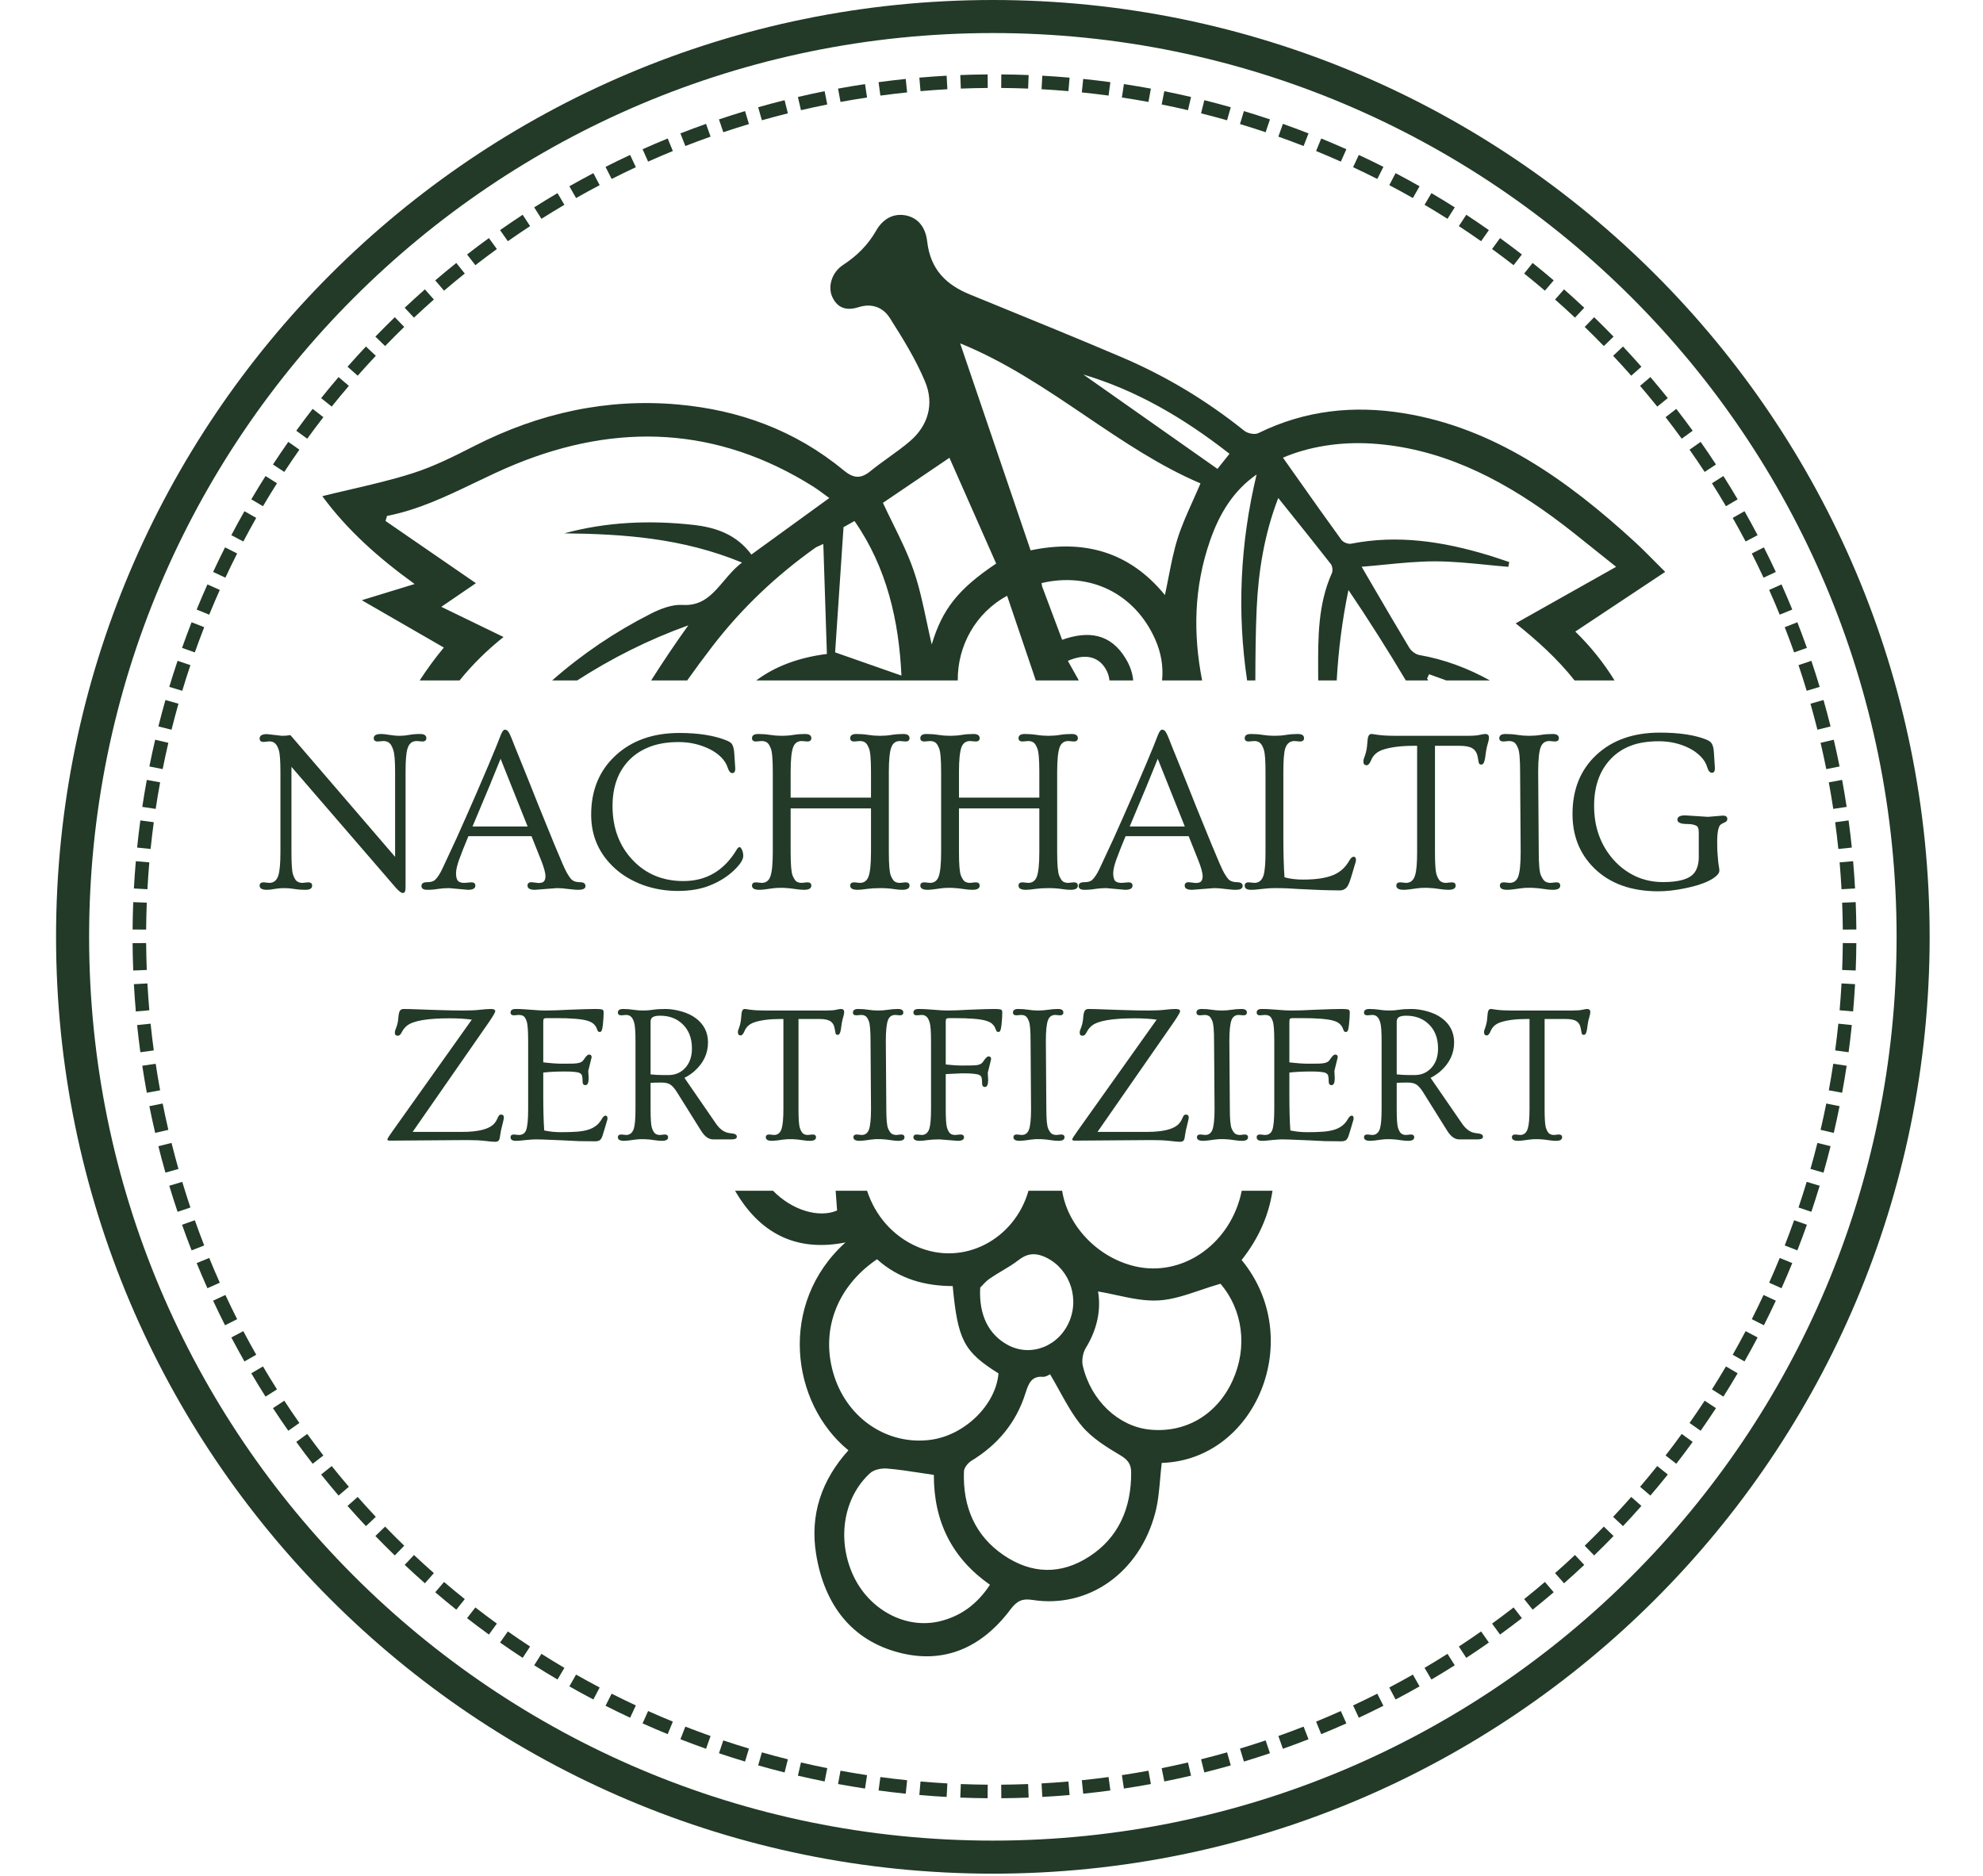 <svg width="443" height="419" viewBox="0 0 443 419" fill="none" xmlns="http://www.w3.org/2000/svg">
<path fill-rule="evenodd" clip-rule="evenodd" d="M83.86 75.197C84.57 74.464 85.287 73.736 86.011 73.012C86.736 72.287 87.464 71.57 88.197 70.86L90.304 73.033C89.582 73.733 88.865 74.439 88.152 75.152C87.439 75.865 86.733 76.582 86.033 77.304L83.86 75.197ZM77.639 81.924C78.981 80.402 80.352 78.897 81.75 77.408L83.956 79.481C82.579 80.946 81.231 82.428 79.909 83.926L77.639 81.924ZM90.408 68.75C91.897 67.352 93.402 65.981 94.924 64.639L96.926 66.909C95.428 68.231 93.946 69.579 92.481 70.956L90.408 68.75ZM71.742 88.936C73.011 87.353 74.308 85.785 75.634 84.233L77.935 86.2C76.63 87.727 75.353 89.27 74.104 90.829L71.742 88.936ZM97.233 62.634C98.785 61.308 100.353 60.011 101.936 58.742L103.829 61.105C102.27 62.353 100.727 63.63 99.199 64.936L97.233 62.634ZM66.184 96.222C67.376 94.579 68.597 92.952 69.848 91.339L72.24 93.195C71.009 94.781 69.807 96.383 68.633 98L66.184 96.222ZM104.339 56.848C105.952 55.597 107.579 54.376 109.221 53.184L111 55.634C109.383 56.807 107.781 58.009 106.194 59.24L104.339 56.848ZM60.979 103.764C62.091 102.066 63.234 100.382 64.405 98.713L66.883 100.452C65.73 102.095 64.606 103.752 63.511 105.423L60.979 103.764ZM111.713 51.406C113.382 50.234 115.066 49.092 116.764 47.979L118.423 50.511C116.752 51.606 115.095 52.73 113.452 53.883L111.713 51.406ZM56.14 111.548C57.171 109.798 58.231 108.061 59.321 106.338L61.879 107.956C60.806 109.652 59.763 111.362 58.749 113.084L56.14 111.548ZM119.338 46.322C121.061 45.231 122.798 44.171 124.547 43.141L126.083 45.749C124.361 46.763 122.652 47.806 120.956 48.879L119.338 46.322ZM51.68 119.555C52.626 117.757 53.602 115.971 54.608 114.198L57.24 115.692C56.25 117.437 55.29 119.195 54.359 120.964L51.68 119.555ZM127.198 41.608C128.971 40.602 130.757 39.626 132.555 38.68L133.964 41.359C132.195 42.29 130.437 43.25 128.692 44.241L127.198 41.608ZM47.608 127.768C48.467 125.926 49.357 124.095 50.277 122.275L52.978 123.641C52.072 125.432 51.197 127.234 50.352 129.047L47.608 127.768ZM135.275 37.277C137.094 36.357 138.926 35.467 140.768 34.609L142.047 37.352C140.234 38.197 138.432 39.073 136.641 39.978L135.275 37.277ZM43.935 136.166C44.705 134.284 45.506 132.412 46.338 130.551L49.102 131.786C48.283 133.618 47.495 135.46 46.737 137.312L43.935 136.166ZM143.55 33.338C145.412 32.506 147.284 31.705 149.166 30.936L150.312 33.737C148.46 34.495 146.618 35.283 144.785 36.102L143.55 33.338ZM40.669 144.731C41.348 142.813 42.059 140.905 42.8 139.006L45.62 140.107C44.89 141.976 44.191 143.854 43.522 145.741L40.669 144.731ZM152.005 29.8C153.905 29.059 155.813 28.348 157.73 27.669L158.741 30.522C156.854 31.191 154.976 31.89 153.107 32.62L152.005 29.8ZM37.816 153.441C38.403 151.493 39.021 149.553 39.671 147.62L42.54 148.585C41.9 150.487 41.292 152.397 40.714 154.314L37.816 153.441ZM160.62 26.671C162.552 26.021 164.493 25.403 166.441 24.816L167.314 27.714C165.397 28.292 163.487 28.901 161.585 29.54L160.62 26.671ZM35.381 162.278C35.875 160.303 36.4 158.335 36.957 156.375L39.869 157.202C39.321 159.132 38.804 161.069 38.318 163.012L35.381 162.278ZM169.374 23.957C171.335 23.4 173.303 22.875 175.277 22.381L176.012 25.318C174.068 25.804 172.131 26.321 170.201 26.869L169.374 23.957ZM33.37 171.22C33.77 169.224 34.201 167.233 34.664 165.248L37.611 165.936C37.156 167.889 36.731 169.849 36.339 171.813L33.37 171.22ZM178.248 21.664C180.233 21.201 182.224 20.77 184.22 20.371L184.813 23.339C182.849 23.732 180.889 24.156 178.935 24.612L178.248 21.664ZM31.787 180.247C32.091 178.234 32.427 176.225 32.795 174.221L35.772 174.767C35.41 176.74 35.079 178.718 34.779 180.699L31.787 180.247ZM187.22 19.795C189.225 19.427 191.234 19.091 193.247 18.787L193.699 21.78C191.718 22.079 189.74 22.41 187.767 22.772L187.22 19.795ZM30.633 189.339C30.841 187.314 31.081 185.291 31.354 183.272L34.354 183.677C34.086 185.664 33.849 187.655 33.644 189.649L30.633 189.339ZM196.271 18.354C198.291 18.082 200.314 17.841 202.339 17.633L202.649 20.644C200.655 20.849 198.664 21.086 196.676 21.354L196.271 18.354ZM29.91 198.476C30.023 196.442 30.167 194.411 30.344 192.381L33.359 192.643C33.186 194.641 33.043 196.641 32.933 198.643L29.91 198.476ZM205.381 17.344C207.41 17.168 209.442 17.023 211.476 16.911L211.643 19.933C209.641 20.044 207.641 20.186 205.643 20.36L205.381 17.344ZM29.621 207.636C29.637 205.6 29.686 203.563 29.766 201.528L32.791 201.647C32.712 203.651 32.664 205.655 32.648 207.66L29.621 207.636ZM214.527 16.766C216.563 16.686 218.599 16.638 220.636 16.622L220.66 19.649C218.655 19.664 216.65 19.712 214.647 19.791L214.527 16.766ZM223.691 16.622C225.728 16.638 227.764 16.686 229.8 16.766L229.68 19.791C227.677 19.712 225.672 19.664 223.667 19.649L223.691 16.622ZM29.766 216.8C29.686 214.765 29.637 212.728 29.621 210.691L32.648 210.667C32.664 212.672 32.712 214.677 32.791 216.681L29.766 216.8ZM30.344 225.947C30.167 223.917 30.023 221.885 29.91 219.852L32.933 219.685C33.043 221.686 33.186 223.686 33.359 225.684L30.344 225.947ZM232.851 16.911C234.885 17.023 236.917 17.168 238.946 17.344L238.684 20.36C236.686 20.186 234.686 20.044 232.684 19.933L232.851 16.911ZM31.354 235.056C31.081 233.037 30.841 231.014 30.633 228.988L33.644 228.678C33.849 230.672 34.086 232.663 34.354 234.651L31.354 235.056ZM241.988 17.633C244.013 17.841 246.036 18.082 248.056 18.354L247.651 21.354C245.663 21.086 243.672 20.849 241.678 20.644L241.988 17.633ZM32.795 244.107C32.427 242.103 32.091 240.093 31.787 238.08L34.779 237.628C35.079 239.61 35.41 241.587 35.772 243.56L32.795 244.107ZM251.08 18.787C253.093 19.091 255.102 19.427 257.107 19.795L256.56 22.772C254.587 22.41 252.609 22.079 250.628 21.78L251.08 18.787ZM34.664 253.079C34.201 251.095 33.77 249.104 33.37 247.108L36.339 246.514C36.731 248.479 37.156 250.438 37.611 252.392L34.664 253.079ZM260.108 20.371C262.103 20.77 264.094 21.201 266.079 21.664L265.392 24.612C263.438 24.156 261.478 23.732 259.514 23.339L260.108 20.371ZM36.957 261.953C36.4 259.992 35.875 258.024 35.381 256.05L38.318 255.316C38.804 257.259 39.321 259.196 39.869 261.126L36.957 261.953ZM269.05 22.381C271.024 22.875 272.992 23.4 274.953 23.957L274.126 26.869C272.196 26.321 270.259 25.804 268.315 25.318L269.05 22.381ZM39.671 270.707C39.021 268.775 38.403 266.834 37.816 264.886L40.714 264.013C41.292 265.93 41.9 267.84 42.54 269.742L39.671 270.707ZM277.886 24.816C279.834 25.403 281.775 26.021 283.707 26.671L282.742 29.54C280.84 28.901 278.93 28.292 277.013 27.714L277.886 24.816ZM42.8 279.322C42.059 277.423 41.348 275.514 40.669 273.597L43.522 272.586C44.191 274.473 44.89 276.351 45.62 278.221L42.8 279.322ZM286.597 27.669C288.514 28.348 290.422 29.059 292.322 29.8L291.22 32.62C289.351 31.89 287.473 31.191 285.586 30.522L286.597 27.669ZM46.338 287.777C45.506 285.915 44.705 284.043 43.935 282.161L46.737 281.015C47.495 282.867 48.283 284.71 49.102 286.542L46.338 287.777ZM295.161 30.936C297.043 31.706 298.915 32.506 300.777 33.338L299.542 36.102C297.709 35.283 295.867 34.495 294.015 33.737L295.161 30.936ZM50.277 296.052C49.357 294.233 48.467 292.402 47.608 290.56L50.352 289.281C51.197 291.093 52.072 292.896 52.978 294.686L50.277 296.052ZM303.559 34.609C305.401 35.467 307.233 36.357 309.052 37.277L307.686 39.978C305.895 39.073 304.093 38.197 302.28 37.352L303.559 34.609ZM54.608 304.13C53.602 302.356 52.626 300.57 51.68 298.773L54.359 297.364C55.29 299.133 56.25 300.89 57.24 302.636L54.608 304.13ZM311.773 38.68C313.57 39.626 315.356 40.602 317.129 41.608L315.635 44.241C313.89 43.25 312.133 42.29 310.363 41.359L311.773 38.68ZM59.321 311.99C58.231 310.266 57.171 308.53 56.14 306.78L58.749 305.244C59.763 306.966 60.806 308.675 61.879 310.371L59.321 311.99ZM319.78 43.141C321.529 44.171 323.266 45.231 324.989 46.322L323.371 48.88C321.675 47.806 319.966 46.763 318.244 45.749L319.78 43.141ZM64.405 319.615C63.234 317.945 62.091 316.261 60.979 314.563L63.511 312.904C64.606 314.575 65.73 316.233 66.883 317.876L64.405 319.615ZM327.563 47.979C329.261 49.092 330.945 50.234 332.614 51.406L330.875 53.883C329.232 52.73 327.575 51.606 325.904 50.511L327.563 47.979ZM69.848 326.988C68.597 325.376 67.376 323.748 66.184 322.106L68.633 320.328C69.807 321.944 71.009 323.546 72.24 325.133L69.848 326.988ZM335.106 53.184C336.748 54.376 338.376 55.597 339.988 56.848L338.133 59.24C336.546 58.009 334.944 56.807 333.328 55.634L335.106 53.184ZM75.634 334.094C74.308 332.542 73.011 330.975 71.742 329.391L74.104 327.498C75.353 329.057 76.63 330.6 77.935 332.128L75.634 334.094ZM342.391 58.742C343.974 60.011 345.542 61.308 347.094 62.634L345.128 64.936C343.6 63.63 342.057 62.353 340.498 61.105L342.391 58.742ZM81.75 340.919C80.352 339.431 78.981 337.925 77.639 336.404L79.909 334.401C81.23 335.899 82.579 337.381 83.956 338.847L81.75 340.919ZM349.404 64.639C350.925 65.982 352.43 67.352 353.919 68.75L351.846 70.956C350.381 69.58 348.899 68.231 347.401 66.91L349.404 64.639ZM86.011 345.316C85.287 344.592 84.57 343.863 83.86 343.13L86.033 341.024C86.733 341.745 87.439 342.462 88.152 343.175C88.865 343.889 89.582 344.595 90.304 345.294L88.197 347.468C87.464 346.757 86.736 346.04 86.011 345.316ZM356.13 70.86C356.863 71.57 357.591 72.287 358.316 73.012C359.04 73.736 359.757 74.465 360.467 75.197L358.294 77.304C357.595 76.583 356.888 75.865 356.175 75.152C355.462 74.439 354.745 73.733 354.023 73.034L356.13 70.86ZM94.923 353.688C93.402 352.346 91.897 350.976 90.408 349.577L92.481 347.371C93.946 348.748 95.428 350.097 96.926 351.418L94.923 353.688ZM362.577 77.409C363.976 78.897 365.346 80.402 366.688 81.924L364.418 83.926C363.097 82.428 361.748 80.946 360.371 79.481L362.577 77.409ZM101.936 359.585C100.353 358.317 98.785 357.019 97.233 355.693L99.199 353.392C100.727 354.697 102.27 355.974 103.829 357.223L101.936 359.585ZM368.693 84.233C370.019 85.785 371.316 87.353 372.585 88.936L370.223 90.829C368.974 89.271 367.697 87.727 366.392 86.2L368.693 84.233ZM109.221 365.143C107.579 363.951 105.951 362.73 104.339 361.48L106.194 359.088C107.781 360.319 109.383 361.521 111 362.694L109.221 365.143ZM374.479 91.34C375.73 92.952 376.951 94.579 378.143 96.222L375.694 98C374.52 96.383 373.318 94.781 372.088 93.195L374.479 91.34ZM116.764 370.348C115.066 369.236 113.382 368.094 111.713 366.922L113.452 364.444C115.095 365.598 116.752 366.722 118.423 367.817L116.764 370.348ZM379.922 98.713C381.094 100.382 382.236 102.066 383.348 103.764L380.817 105.423C379.722 103.752 378.597 102.095 377.444 100.452L379.922 98.713ZM124.547 375.187C122.798 374.157 121.061 373.096 119.338 372.006L120.956 369.448C122.652 370.521 124.361 371.565 126.083 372.579L124.547 375.187ZM385.006 106.338C386.096 108.061 387.156 109.798 388.187 111.548L385.578 113.084C384.564 111.362 383.521 109.652 382.448 107.957L385.006 106.338ZM132.555 379.647C130.757 378.702 128.971 377.726 127.198 376.719L128.692 374.087C130.437 375.077 132.195 376.038 133.964 376.968L132.555 379.647ZM389.719 114.198C390.726 115.971 391.701 117.757 392.647 119.555L389.968 120.964C389.038 119.195 388.077 117.437 387.087 115.692L389.719 114.198ZM140.768 383.719C138.926 382.86 137.094 381.971 135.275 381.05L136.641 378.349C138.432 379.255 140.234 380.13 142.047 380.975L140.768 383.719ZM394.05 122.275C394.97 124.095 395.86 125.926 396.719 127.768L393.975 129.047C393.13 127.234 392.255 125.432 391.349 123.641L394.05 122.275ZM149.166 387.392C147.284 386.622 145.412 385.821 143.551 384.989L144.785 382.226C146.618 383.044 148.46 383.833 150.312 384.59L149.166 387.392ZM397.989 130.551C398.821 132.412 399.622 134.285 400.392 136.166L397.59 137.312C396.832 135.46 396.044 133.618 395.226 131.786L397.989 130.551ZM157.73 390.658C155.813 389.979 153.905 389.269 152.005 388.527L153.107 385.708C154.976 386.438 156.854 387.137 158.741 387.805L157.73 390.658ZM401.527 139.006C402.269 140.905 402.979 142.814 403.658 144.731L400.805 145.741C400.137 143.855 399.437 141.976 398.707 140.107L401.527 139.006ZM166.441 393.512C164.493 392.925 162.552 392.306 160.62 391.656L161.585 388.787C163.487 389.427 165.397 390.036 167.314 390.613L166.441 393.512ZM404.656 147.62C405.306 149.553 405.924 151.493 406.511 153.441L403.613 154.315C403.035 152.397 402.427 150.487 401.787 148.585L404.656 147.62ZM175.277 395.946C173.303 395.452 171.335 394.927 169.374 394.37L170.201 391.458C172.131 392.007 174.068 392.524 176.012 393.009L175.277 395.946ZM407.37 156.375C407.927 158.335 408.452 160.303 408.946 162.278L406.009 163.012C405.523 161.069 405.006 159.132 404.458 157.202L407.37 156.375ZM184.22 397.957C182.224 397.558 180.233 397.127 178.248 396.664L178.935 393.716C180.889 394.172 182.849 394.596 184.813 394.989L184.22 397.957ZM409.663 165.248C410.126 167.233 410.558 169.224 410.957 171.22L407.989 171.814C407.596 169.849 407.171 167.889 406.716 165.936L409.663 165.248ZM193.247 399.541C191.234 399.237 189.225 398.901 187.22 398.533L187.767 395.555C189.74 395.918 191.718 396.248 193.699 396.548L193.247 399.541ZM411.532 174.221C411.9 176.225 412.236 178.234 412.541 180.247L409.548 180.699C409.248 178.718 408.917 176.74 408.555 174.767L411.532 174.221ZM202.339 400.695C200.314 400.486 198.291 400.246 196.271 399.973L196.676 396.974C198.664 397.242 200.655 397.479 202.649 397.684L202.339 400.695ZM412.973 183.272C413.246 185.291 413.486 187.314 413.695 189.339L410.683 189.649C410.478 187.655 410.242 185.664 409.973 183.677L412.973 183.272ZM211.476 401.417C209.442 401.304 207.41 401.16 205.381 400.984L205.643 397.968C207.641 398.142 209.641 398.284 211.643 398.394L211.476 401.417ZM413.983 192.381C414.16 194.411 414.304 196.443 414.417 198.476L411.394 198.643C411.284 196.641 411.141 194.641 410.968 192.643L413.983 192.381ZM220.636 401.706C218.599 401.69 216.563 401.642 214.527 401.561L214.647 398.537C216.65 398.616 218.655 398.663 220.66 398.679L220.636 401.706ZM414.561 201.528C414.641 203.563 414.69 205.6 414.706 207.636L411.679 207.66C411.663 205.655 411.616 203.651 411.536 201.647L414.561 201.528ZM229.8 401.561C227.764 401.642 225.728 401.69 223.691 401.706L223.667 398.679C225.672 398.663 227.677 398.616 229.68 398.537L229.8 401.561ZM414.706 210.691C414.69 212.728 414.641 214.765 414.561 216.8L411.536 216.681C411.616 214.677 411.663 212.672 411.679 210.668L414.706 210.691ZM238.946 400.984C236.917 401.16 234.885 401.305 232.851 401.417L232.684 398.394C234.686 398.284 236.686 398.142 238.684 397.968L238.946 400.984ZM414.417 219.852C414.304 221.885 414.16 223.917 413.983 225.947L410.968 225.684C411.141 223.687 411.284 221.686 411.394 219.685L414.417 219.852ZM248.056 399.973C246.036 400.246 244.013 400.486 241.988 400.695L241.678 397.684C243.672 397.479 245.663 397.242 247.651 396.974L248.056 399.973ZM413.695 228.988C413.486 231.014 413.246 233.037 412.973 235.056L409.973 234.651C410.242 232.663 410.478 230.672 410.683 228.678L413.695 228.988ZM257.107 398.533C255.102 398.901 253.093 399.237 251.08 399.541L250.628 396.548C252.609 396.248 254.587 395.918 256.56 395.555L257.107 398.533ZM412.541 238.08C412.236 240.093 411.9 242.103 411.532 244.107L408.555 243.56C408.917 241.587 409.248 239.61 409.548 237.628L412.541 238.08ZM266.079 396.664C264.094 397.127 262.103 397.558 260.108 397.957L259.514 394.989C261.478 394.596 263.438 394.172 265.392 393.716L266.079 396.664ZM410.957 247.108C410.557 249.104 410.126 251.095 409.663 253.079L406.716 252.392C407.171 250.438 407.596 248.479 407.989 246.514L410.957 247.108ZM274.953 394.37C272.992 394.927 271.024 395.452 269.05 395.946L268.315 393.009C270.259 392.524 272.196 392.007 274.126 391.458L274.953 394.37ZM408.946 256.05C408.452 258.024 407.927 259.992 407.37 261.953L404.458 261.126C405.006 259.196 405.523 257.259 406.009 255.316L408.946 256.05ZM283.707 391.656C281.775 392.306 279.834 392.925 277.886 393.512L277.013 390.613C278.93 390.036 280.84 389.427 282.742 388.787L283.707 391.656ZM406.511 264.886C405.924 266.834 405.306 268.775 404.656 270.707L401.787 269.742C402.427 267.84 403.035 265.93 403.613 264.013L406.511 264.886ZM292.322 388.527C290.422 389.269 288.514 389.979 286.597 390.658L285.586 387.805C287.473 387.137 289.351 386.438 291.22 385.708L292.322 388.527ZM403.658 273.597C402.979 275.514 402.269 277.423 401.527 279.322L398.707 278.221C399.437 276.352 400.137 274.473 400.805 272.586L403.658 273.597ZM300.777 384.989C298.915 385.821 297.043 386.622 295.161 387.392L294.015 384.59C295.867 383.833 297.709 383.045 299.542 382.226L300.777 384.989ZM400.392 282.161C399.622 284.043 398.821 285.915 397.989 287.777L395.225 286.542C396.044 284.71 396.832 282.867 397.59 281.015L400.392 282.161ZM309.052 381.05C307.233 381.971 305.401 382.86 303.559 383.719L302.28 380.975C304.093 380.13 305.895 379.255 307.686 378.349L309.052 381.05ZM396.719 290.56C395.86 292.402 394.97 294.233 394.05 296.052L391.349 294.686C392.255 292.896 393.13 291.093 393.975 289.281L396.719 290.56ZM317.129 376.719C315.356 377.726 313.57 378.702 311.772 379.647L310.363 376.968C312.133 376.038 313.89 375.077 315.635 374.087L317.129 376.719ZM392.647 298.773C391.701 300.57 390.725 302.356 389.719 304.13L387.087 302.636C388.077 300.89 389.037 299.133 389.968 297.364L392.647 298.773ZM324.989 372.006C323.266 373.096 321.529 374.157 319.78 375.187L318.244 372.579C319.966 371.565 321.675 370.521 323.371 369.448L324.989 372.006ZM388.187 306.78C387.156 308.53 386.096 310.266 385.006 311.99L382.448 310.371C383.521 308.675 384.564 306.966 385.578 305.244L388.187 306.78ZM332.614 366.922C330.945 368.094 329.261 369.236 327.563 370.349L325.904 367.817C327.575 366.722 329.232 365.598 330.875 364.444L332.614 366.922ZM383.348 314.563C382.236 316.261 381.093 317.945 379.922 319.615L377.444 317.876C378.597 316.233 379.721 314.575 380.817 312.904L383.348 314.563ZM339.988 361.48C338.376 362.73 336.748 363.951 335.106 365.144L333.328 362.694C334.944 361.521 336.546 360.319 338.133 359.088L339.988 361.48ZM378.143 322.106C376.951 323.748 375.73 325.376 374.479 326.988L372.088 325.133C373.318 323.546 374.52 321.944 375.694 320.328L378.143 322.106ZM347.094 355.693C345.542 357.019 343.974 358.317 342.391 359.585L340.498 357.223C342.057 355.974 343.6 354.697 345.128 353.392L347.094 355.693ZM372.585 329.391C371.316 330.975 370.019 332.543 368.693 334.094L366.392 332.128C367.697 330.6 368.974 329.057 370.223 327.498L372.585 329.391ZM353.919 349.578C352.43 350.976 350.925 352.346 349.404 353.688L347.401 351.418C348.899 350.097 350.381 348.748 351.846 347.371L353.919 349.578ZM366.688 336.404C365.346 337.925 363.976 339.431 362.577 340.919L360.371 338.847C361.748 337.381 363.097 335.899 364.418 334.402L366.688 336.404ZM358.316 345.316C357.591 346.04 356.863 346.757 356.13 347.468L354.023 345.294C354.745 344.595 355.462 343.889 356.175 343.175C356.888 342.462 357.594 341.745 358.294 341.024L360.467 343.13C359.757 343.863 359.04 344.592 358.316 345.316Z" fill="#223A27"/>
<path fill-rule="evenodd" clip-rule="evenodd" d="M221.803 7.384C333.306 7.384 423.698 97.775 423.698 209.278C423.698 320.781 333.306 411.172 221.803 411.172C110.3 411.172 19.908 320.782 19.908 209.279C19.908 97.776 110.3 7.384 221.803 7.384ZM221.803 0C337.38 0 431.081 93.701 431.081 209.278C431.081 324.856 337.38 418.556 221.803 418.556C106.226 418.556 12.524 324.856 12.524 209.279C12.524 93.701 106.225 0 221.803 0Z" fill="#223A27"/>
<path d="M384.888 182.195C385.548 182.195 385.878 182.441 385.878 182.932C385.878 183.169 385.802 183.355 385.65 183.49C385.514 183.609 385.286 183.736 384.964 183.871C384.66 183.99 384.423 184.15 384.253 184.354C384.101 184.54 383.974 184.827 383.873 185.217C383.703 185.962 383.619 186.859 383.619 187.908C383.619 188.958 383.627 189.652 383.644 189.99C383.661 190.312 383.686 190.642 383.72 190.98C383.805 192.216 383.889 193.029 383.974 193.418C384.059 193.79 384.101 194.154 384.101 194.51C384.101 194.865 383.881 195.246 383.441 195.652C383.001 196.059 382.417 196.439 381.689 196.795C380.961 197.15 380.123 197.472 379.175 197.76C378.227 198.031 377.254 198.268 376.255 198.471C374.156 198.894 372.227 199.105 370.466 199.105C364.389 199.105 359.599 197.37 356.095 193.9C352.896 190.718 351.296 186.698 351.296 181.84C351.296 176.372 353.065 171.98 356.603 168.662C360.175 165.327 364.906 163.66 370.796 163.66C375.164 163.66 378.642 164.185 381.232 165.234C381.74 165.454 382.087 165.683 382.273 165.92C382.628 166.377 382.832 167.088 382.882 168.053C382.95 169.018 382.992 169.686 383.009 170.059C383.077 170.905 383.111 171.43 383.111 171.633C383.111 172.293 382.882 172.623 382.425 172.623C381.985 172.623 381.638 172.208 381.384 171.379C381.147 170.533 380.665 169.737 379.937 168.992C379.209 168.247 378.337 167.621 377.322 167.113C375.291 166.098 373.039 165.59 370.568 165.59C368.097 165.59 365.998 165.928 364.271 166.605C362.561 167.266 361.106 168.222 359.904 169.475C357.382 172.081 356.121 175.602 356.121 180.037C356.121 184.777 357.568 188.788 360.462 192.072C361.833 193.613 363.458 194.831 365.337 195.729C367.233 196.609 369.298 197.049 371.533 197.049C375.07 197.049 377.381 196.38 378.464 195.043C379.158 194.163 379.505 192.961 379.505 191.438V185.928C379.505 185.132 379.319 184.641 378.947 184.455C378.456 184.201 377.779 184.074 376.916 184.074C375.46 184.074 374.732 183.753 374.732 183.109C374.732 182.466 375.307 182.145 376.458 182.145L381.562 182.475L384.888 182.195Z" fill="#223A27"/>
<path d="M336.721 198.775C335.621 198.775 335.071 198.462 335.071 197.836C335.071 197.345 335.375 197.1 335.985 197.1L337.229 197.227C338.143 197.227 338.778 196.786 339.133 195.906C339.523 194.924 339.717 193.071 339.717 190.346L339.59 172.42C339.59 169.627 339.438 167.875 339.133 167.164C338.846 166.436 338.541 165.988 338.219 165.818C337.915 165.632 337.542 165.539 337.102 165.539L335.858 165.641C335.249 165.641 334.944 165.395 334.944 164.904C334.944 164.278 335.409 163.965 336.34 163.965C337.271 163.965 338.152 164.033 338.981 164.168C339.827 164.303 340.708 164.371 341.622 164.371C342.536 164.371 343.407 164.303 344.237 164.168C345.066 164.033 345.938 163.965 346.852 163.965C347.783 163.965 348.249 164.278 348.249 164.904C348.249 165.395 347.944 165.641 347.334 165.641L346.116 165.539C345.202 165.539 344.567 165.979 344.211 166.859C343.822 167.841 343.627 169.695 343.627 172.42L343.754 190.346C343.754 193.071 343.915 194.806 344.237 195.551C344.575 196.296 344.914 196.761 345.252 196.947C345.591 197.133 345.98 197.227 346.42 197.227L347.639 197.1C348.249 197.1 348.553 197.345 348.553 197.836C348.553 198.462 348.012 198.775 346.928 198.775C346.37 198.775 345.777 198.725 345.151 198.623C343.035 198.285 341.232 198.225 339.743 198.445C338.27 198.665 337.263 198.775 336.721 198.775Z" fill="#223A27"/>
<path d="M313.589 198.775C312.489 198.775 311.939 198.462 311.939 197.836C311.939 197.345 312.244 197.1 312.853 197.1L314.097 197.227C315.113 197.227 315.79 196.66 316.128 195.525C316.433 194.561 316.585 192.834 316.585 190.346V166.605H315.9C312.938 166.605 310.576 166.91 308.816 167.52C307.597 167.96 306.768 168.713 306.328 169.779C306.006 170.558 305.667 170.947 305.312 170.947C304.821 170.947 304.576 170.66 304.576 170.084C304.576 169.915 304.61 169.72 304.677 169.5C304.762 169.28 304.855 169.018 304.957 168.713C305.227 167.9 305.388 167.054 305.439 166.174C305.49 165.294 305.583 164.71 305.718 164.422C305.871 164.117 306.074 163.965 306.328 163.965C306.582 163.965 306.81 163.99 307.013 164.041C307.216 164.075 307.513 164.117 307.902 164.168C308.917 164.303 310.195 164.371 311.736 164.371H327.833C329.086 164.371 329.992 164.303 330.55 164.168C331.126 164.033 331.541 163.965 331.794 163.965C332.353 163.965 332.632 164.227 332.632 164.752C332.632 165.023 332.582 165.344 332.48 165.717C332.226 166.546 332.057 167.266 331.972 167.875C331.904 168.467 331.837 168.958 331.769 169.348C331.701 169.72 331.625 170.016 331.541 170.236C331.405 170.609 331.202 170.795 330.931 170.795C330.66 170.795 330.483 170.702 330.398 170.516C330.33 170.312 330.254 169.932 330.169 169.373C330.085 168.814 329.941 168.357 329.738 168.002C329.535 167.646 329.264 167.367 328.925 167.164C328.333 166.792 327.368 166.605 326.031 166.605H320.572V190.346C320.572 192.902 320.682 194.552 320.902 195.297C321.139 196.025 321.418 196.533 321.74 196.82C322.078 197.091 322.518 197.227 323.06 197.227L324.279 197.1C324.888 197.1 325.193 197.345 325.193 197.836C325.193 198.462 324.651 198.775 323.568 198.775C323.009 198.775 322.417 198.725 321.791 198.623C319.759 198.301 318.016 198.242 316.56 198.445C315.121 198.665 314.131 198.775 313.589 198.775Z" fill="#223A27"/>
<path d="M279.463 198.775C278.532 198.775 278.066 198.462 278.066 197.836C278.066 197.345 278.371 197.1 278.98 197.1L280.225 197.227C281.24 197.227 281.926 196.66 282.281 195.525C282.569 194.561 282.713 192.834 282.713 190.346V172.42C282.713 169.932 282.594 168.307 282.357 167.545C282.12 166.766 281.833 166.242 281.494 165.971C281.173 165.683 280.749 165.539 280.225 165.539L278.98 165.641C278.371 165.641 278.066 165.395 278.066 164.904C278.066 164.278 278.532 163.965 279.463 163.965C280.394 163.965 281.274 164.033 282.104 164.168C282.95 164.303 283.822 164.371 284.719 164.371C285.633 164.371 286.496 164.303 287.309 164.168C288.138 164.033 289.01 163.965 289.924 163.965C290.855 163.965 291.32 164.278 291.32 164.904C291.32 165.395 291.016 165.641 290.406 165.641L289.188 165.539C288.155 165.539 287.461 166.106 287.105 167.24C286.835 168.137 286.699 169.864 286.699 172.42V186.766C286.699 190.473 286.784 193.545 286.953 195.982C288.189 196.321 289.551 196.49 291.041 196.49C292.548 196.49 293.851 196.406 294.951 196.236C296.068 196.067 297.033 195.813 297.846 195.475C299.369 194.848 300.554 193.79 301.4 192.301C301.739 191.691 302.077 191.387 302.416 191.387C302.755 191.387 302.924 191.632 302.924 192.123C302.924 192.326 302.865 192.589 302.746 192.91C302.611 193.35 302.416 194.01 302.162 194.891C301.908 195.754 301.697 196.423 301.527 196.896C301.375 197.354 301.197 197.734 300.994 198.039C300.588 198.615 300.021 198.902 299.293 198.902C298.582 198.902 297.905 198.894 297.262 198.877C296.618 198.877 295.941 198.86 295.23 198.826C294.536 198.809 293.783 198.775 292.971 198.725C292.158 198.691 291.236 198.648 290.203 198.598C289.171 198.547 288.273 198.496 287.512 198.445C286.75 198.411 285.988 198.395 285.227 198.395C284.482 198.395 283.855 198.411 283.348 198.445C282.857 198.496 282.408 198.538 282.002 198.572C281.596 198.623 281.198 198.665 280.809 198.699C280.419 198.75 279.971 198.775 279.463 198.775Z" fill="#223A27"/>
<path d="M247.14 198.395C246.276 198.395 245.464 198.454 244.702 198.572C243.957 198.708 243.145 198.775 242.265 198.775C241.401 198.775 240.97 198.496 240.97 197.938C240.97 197.362 241.368 197.074 242.163 197.074C242.993 197.074 243.585 196.922 243.94 196.617C244.516 196.092 245.083 195.238 245.642 194.053C246.2 192.868 246.716 191.759 247.19 190.727C247.681 189.694 248.24 188.492 248.866 187.121C249.493 185.733 250.178 184.193 250.923 182.5C251.685 180.79 252.48 178.979 253.31 177.066C255.476 172.039 256.907 168.662 257.601 166.936C258.295 165.192 258.675 164.227 258.743 164.041C258.828 163.855 258.912 163.686 258.997 163.533C259.217 163.178 259.403 163 259.556 163C259.708 163 259.835 163.025 259.937 163.076C260.038 163.11 260.148 163.186 260.267 163.305C260.521 163.626 260.774 164.109 261.028 164.752C261.282 165.378 261.621 166.233 262.044 167.316C262.484 168.4 262.983 169.627 263.542 170.998C264.101 172.369 264.693 173.842 265.319 175.416C265.946 176.99 266.572 178.564 267.198 180.139C267.841 181.696 268.459 183.211 269.052 184.684C269.661 186.156 270.203 187.485 270.677 188.67C272.132 192.208 273.063 194.324 273.47 195.018C273.876 195.712 274.215 196.194 274.485 196.465C274.909 196.871 275.535 197.074 276.364 197.074C277.194 197.074 277.608 197.362 277.608 197.938C277.608 198.496 277.075 198.775 276.009 198.775C275.552 198.775 275.154 198.75 274.815 198.699C274.494 198.665 274.164 198.632 273.825 198.598C272.843 198.462 271.972 198.395 271.21 198.395L266.31 198.775C265.209 198.775 264.659 198.462 264.659 197.836C264.659 197.328 264.964 197.074 265.573 197.074L267.097 197.252C267.74 197.252 268.163 197.117 268.366 196.846C268.569 196.558 268.671 196.202 268.671 195.779C268.671 194.984 268.332 193.748 267.655 192.072L265.548 186.791H251.456C251.05 187.807 250.669 188.738 250.313 189.584C249.975 190.43 249.662 191.251 249.374 192.047C248.917 193.333 248.688 194.349 248.688 195.094C248.688 195.822 248.815 196.363 249.069 196.719C249.34 197.057 249.84 197.227 250.567 197.227L252.091 197.1C252.7 197.1 253.005 197.345 253.005 197.836C253.005 198.462 252.455 198.775 251.354 198.775L247.14 198.395ZM264.685 184.633L258.642 169.5C257.474 172.462 255.383 177.507 252.37 184.633H264.685Z" fill="#223A27"/>
<path d="M207.25 198.775C206.15 198.775 205.6 198.462 205.6 197.836C205.6 197.345 205.904 197.1 206.514 197.1L207.758 197.227C208.672 197.227 209.307 196.786 209.662 195.906C210.051 194.924 210.246 193.071 210.246 190.346V172.42C210.246 169.627 210.094 167.875 209.789 167.164C209.501 166.436 209.197 165.988 208.875 165.818C208.57 165.632 208.198 165.539 207.758 165.539L206.514 165.641C205.904 165.641 205.6 165.395 205.6 164.904C205.6 164.278 206.065 163.965 206.996 163.965C207.927 163.965 208.807 164.033 209.637 164.168C210.483 164.303 211.363 164.371 212.277 164.371C213.191 164.371 214.046 164.303 214.842 164.168C215.654 164.033 216.526 163.965 217.457 163.965C218.388 163.965 218.854 164.278 218.854 164.904C218.854 165.395 218.549 165.641 217.939 165.641L216.721 165.539C215.807 165.539 215.172 165.979 214.816 166.859C214.427 167.841 214.232 169.695 214.232 172.42V178.184H232.184V172.42C232.184 169.627 232.031 167.875 231.727 167.164C231.439 166.436 231.134 165.988 230.812 165.818C230.508 165.632 230.135 165.539 229.695 165.539L228.451 165.641C227.842 165.641 227.537 165.395 227.537 164.904C227.537 164.278 228.003 163.965 228.934 163.965C229.865 163.965 230.745 164.033 231.574 164.168C232.421 164.303 233.301 164.371 234.215 164.371C235.129 164.371 235.984 164.303 236.779 164.168C237.592 164.033 238.464 163.965 239.395 163.965C240.326 163.965 240.791 164.278 240.791 164.904C240.791 165.395 240.486 165.641 239.877 165.641L238.658 165.539C237.744 165.539 237.109 165.979 236.754 166.859C236.365 167.841 236.17 169.695 236.17 172.42V190.346C236.17 193.105 236.314 194.848 236.602 195.576C236.906 196.304 237.211 196.761 237.516 196.947C237.837 197.133 238.218 197.227 238.658 197.227L239.877 197.1C240.486 197.1 240.791 197.345 240.791 197.836C240.791 198.462 240.249 198.775 239.166 198.775C238.607 198.775 238.015 198.725 237.389 198.623C236.424 198.471 235.383 198.395 234.266 198.395C233.148 198.395 232.158 198.454 231.295 198.572C230.432 198.708 229.729 198.775 229.188 198.775C228.087 198.775 227.537 198.462 227.537 197.836C227.537 197.345 227.842 197.1 228.451 197.1L229.695 197.227C230.609 197.227 231.244 196.786 231.6 195.906C231.989 194.924 232.184 193.071 232.184 190.346V180.596H214.232V190.346C214.232 193.105 214.376 194.848 214.664 195.576C214.969 196.304 215.273 196.761 215.578 196.947C215.9 197.133 216.281 197.227 216.721 197.227L217.939 197.1C218.549 197.1 218.854 197.345 218.854 197.836C218.854 198.462 218.312 198.775 217.229 198.775C216.67 198.775 216.077 198.725 215.451 198.623C213.42 198.301 211.676 198.242 210.221 198.445C208.782 198.665 207.792 198.775 207.25 198.775Z" fill="#223A27"/>
<path d="M169.646 198.775C168.545 198.775 167.995 198.462 167.995 197.836C167.995 197.345 168.3 197.1 168.909 197.1L170.153 197.227C171.067 197.227 171.702 196.786 172.058 195.906C172.447 194.924 172.642 193.071 172.642 190.346V172.42C172.642 169.627 172.489 167.875 172.185 167.164C171.897 166.436 171.592 165.988 171.271 165.818C170.966 165.632 170.593 165.539 170.153 165.539L168.909 165.641C168.3 165.641 167.995 165.395 167.995 164.904C167.995 164.278 168.461 163.965 169.392 163.965C170.323 163.965 171.203 164.033 172.032 164.168C172.879 164.303 173.759 164.371 174.673 164.371C175.587 164.371 176.442 164.303 177.237 164.168C178.05 164.033 178.922 163.965 179.853 163.965C180.784 163.965 181.249 164.278 181.249 164.904C181.249 165.395 180.944 165.641 180.335 165.641L179.116 165.539C178.202 165.539 177.567 165.979 177.212 166.859C176.823 167.841 176.628 169.695 176.628 172.42V178.184H194.579V172.42C194.579 169.627 194.427 167.875 194.122 167.164C193.834 166.436 193.53 165.988 193.208 165.818C192.903 165.632 192.531 165.539 192.091 165.539L190.847 165.641C190.237 165.641 189.933 165.395 189.933 164.904C189.933 164.278 190.398 163.965 191.329 163.965C192.26 163.965 193.14 164.033 193.97 164.168C194.816 164.303 195.696 164.371 196.61 164.371C197.524 164.371 198.379 164.303 199.175 164.168C199.987 164.033 200.859 163.965 201.79 163.965C202.721 163.965 203.187 164.278 203.187 164.904C203.187 165.395 202.882 165.641 202.272 165.641L201.054 165.539C200.14 165.539 199.505 165.979 199.149 166.859C198.76 167.841 198.565 169.695 198.565 172.42V190.346C198.565 193.105 198.709 194.848 198.997 195.576C199.302 196.304 199.606 196.761 199.911 196.947C200.233 197.133 200.614 197.227 201.054 197.227L202.272 197.1C202.882 197.1 203.187 197.345 203.187 197.836C203.187 198.462 202.645 198.775 201.562 198.775C201.003 198.775 200.41 198.725 199.784 198.623C198.819 198.471 197.778 198.395 196.661 198.395C195.544 198.395 194.554 198.454 193.69 198.572C192.827 198.708 192.125 198.775 191.583 198.775C190.483 198.775 189.933 198.462 189.933 197.836C189.933 197.345 190.237 197.1 190.847 197.1L192.091 197.227C193.005 197.227 193.64 196.786 193.995 195.906C194.384 194.924 194.579 193.071 194.579 190.346V180.596H176.628V190.346C176.628 193.105 176.772 194.848 177.06 195.576C177.364 196.304 177.669 196.761 177.974 196.947C178.295 197.133 178.676 197.227 179.116 197.227L180.335 197.1C180.944 197.1 181.249 197.345 181.249 197.836C181.249 198.462 180.707 198.775 179.624 198.775C179.065 198.775 178.473 198.725 177.847 198.623C175.815 198.301 174.072 198.242 172.616 198.445C171.177 198.665 170.187 198.775 169.646 198.775Z" fill="#223A27"/>
<path d="M164.262 171.709C164.262 172.369 164.033 172.699 163.576 172.699C163.17 172.699 162.831 172.293 162.561 171.48C162.307 170.651 161.816 169.872 161.088 169.145C160.36 168.417 159.488 167.807 158.473 167.316C156.357 166.284 154.08 165.768 151.643 165.768C149.222 165.768 147.123 166.098 145.346 166.758C143.585 167.401 142.07 168.332 140.801 169.551C138.16 172.141 136.84 175.636 136.84 180.037C136.84 184.912 138.329 188.932 141.309 192.098C144.271 195.246 148.062 196.82 152.684 196.82C157.829 196.82 161.807 194.459 164.617 189.736C164.803 189.432 164.998 189.262 165.201 189.229C165.387 189.229 165.574 189.432 165.76 189.838C165.946 190.244 166.039 190.701 166.039 191.209C166.039 192.055 165.32 193.156 163.881 194.51C162.442 195.864 160.69 196.956 158.625 197.785C156.577 198.615 154.182 199.029 151.439 199.029C148.714 199.029 146.124 198.589 143.67 197.709C141.232 196.812 139.159 195.593 137.449 194.053C133.861 190.837 132.066 186.816 132.066 181.992C132.066 176.542 133.878 172.141 137.5 168.789C141.122 165.421 145.887 163.736 151.795 163.736C156.061 163.736 159.59 164.303 162.383 165.438C162.924 165.674 163.28 165.903 163.449 166.123C163.788 166.597 163.982 167.308 164.033 168.256C164.101 169.187 164.143 169.83 164.16 170.186C164.228 171.015 164.262 171.523 164.262 171.709Z" fill="#223A27"/>
<path d="M100.327 198.395C99.464 198.395 98.651 198.454 97.89 198.572C97.145 198.708 96.332 198.775 95.452 198.775C94.589 198.775 94.157 198.496 94.157 197.938C94.157 197.362 94.555 197.074 95.351 197.074C96.18 197.074 96.772 196.922 97.128 196.617C97.704 196.092 98.27 195.238 98.829 194.053C99.388 192.868 99.904 191.759 100.378 190.727C100.869 189.694 101.427 188.492 102.054 187.121C102.68 185.733 103.366 184.193 104.11 182.5C104.872 180.79 105.668 178.979 106.497 177.066C108.664 172.039 110.094 168.662 110.788 166.936C111.482 165.192 111.863 164.227 111.931 164.041C112.015 163.855 112.1 163.686 112.185 163.533C112.405 163.178 112.591 163 112.743 163C112.896 163 113.022 163.025 113.124 163.076C113.226 163.11 113.336 163.186 113.454 163.305C113.708 163.626 113.962 164.109 114.216 164.752C114.47 165.378 114.808 166.233 115.231 167.316C115.672 168.4 116.171 169.627 116.729 170.998C117.288 172.369 117.881 173.842 118.507 175.416C119.133 176.99 119.759 178.564 120.386 180.139C121.029 181.696 121.647 183.211 122.239 184.684C122.849 186.156 123.39 187.485 123.864 188.67C125.32 192.208 126.251 194.324 126.657 195.018C127.063 195.712 127.402 196.194 127.673 196.465C128.096 196.871 128.722 197.074 129.552 197.074C130.381 197.074 130.796 197.362 130.796 197.938C130.796 198.496 130.263 198.775 129.196 198.775C128.739 198.775 128.341 198.75 128.003 198.699C127.681 198.665 127.351 198.632 127.013 198.598C126.031 198.462 125.159 198.395 124.397 198.395L119.497 198.775C118.397 198.775 117.847 198.462 117.847 197.836C117.847 197.328 118.151 197.074 118.761 197.074L120.284 197.252C120.927 197.252 121.351 197.117 121.554 196.846C121.757 196.558 121.858 196.202 121.858 195.779C121.858 194.984 121.52 193.748 120.843 192.072L118.735 186.791H104.644C104.237 187.807 103.856 188.738 103.501 189.584C103.162 190.43 102.849 191.251 102.562 192.047C102.104 193.333 101.876 194.349 101.876 195.094C101.876 195.822 102.003 196.363 102.257 196.719C102.528 197.057 103.027 197.227 103.755 197.227L105.278 197.1C105.888 197.1 106.192 197.345 106.192 197.836C106.192 198.462 105.642 198.775 104.542 198.775L100.327 198.395ZM117.872 184.633L111.829 169.5C110.661 172.462 108.571 177.507 105.558 184.633H117.872Z" fill="#223A27"/>
<path d="M59.65 198.775C58.55 198.775 58 198.462 58 197.836C58 197.345 58.305 197.1 58.914 197.1L60.158 197.227C61.174 197.227 61.851 196.66 62.19 195.525C62.494 194.561 62.647 192.834 62.647 190.346V172.471C62.647 169.965 62.528 168.34 62.291 167.596C62.054 166.834 61.766 166.318 61.428 166.047C61.106 165.759 60.683 165.615 60.158 165.615L58.914 165.742C58.305 165.742 58 165.488 58 164.98C58 164.32 58.55 163.99 59.65 163.99L62.977 164.371C63.688 164.371 64.322 164.32 64.881 164.219L88.266 191.412V172.42C88.266 169.949 88.13 168.324 87.859 167.545C87.606 166.766 87.309 166.242 86.971 165.971C86.632 165.683 86.192 165.539 85.65 165.539L84.406 165.641C83.797 165.641 83.492 165.395 83.492 164.904C83.492 164.278 84.042 163.965 85.143 163.965C85.566 163.965 86.133 164.024 86.844 164.143C87.741 164.295 88.553 164.371 89.281 164.371C90.009 164.371 90.72 164.303 91.414 164.168C92.108 164.033 92.921 163.965 93.852 163.965C94.783 163.965 95.248 164.278 95.248 164.904C95.248 165.395 94.943 165.641 94.334 165.641L93.09 165.539C92.057 165.539 91.372 166.106 91.033 167.24C90.745 168.137 90.602 169.864 90.602 172.42V198.064C90.602 198.64 90.551 199.021 90.449 199.207C90.348 199.393 90.187 199.486 89.967 199.486C89.662 199.486 89.18 199.131 88.519 198.42L65.109 171.303V190.346C65.109 192.902 65.219 194.552 65.439 195.297C65.676 196.025 65.956 196.533 66.277 196.82C66.616 197.091 67.056 197.227 67.598 197.227L68.816 197.1C69.426 197.1 69.731 197.345 69.731 197.836C69.731 198.462 69.24 198.775 68.258 198.775C67.293 198.775 66.43 198.708 65.668 198.572C64.923 198.454 64.195 198.395 63.484 198.395C62.773 198.395 62.071 198.454 61.377 198.572C60.7 198.708 60.124 198.775 59.65 198.775Z" fill="#223A27"/>
<path d="M339.158 254.85C338.227 254.85 337.761 254.585 337.761 254.055C337.761 253.639 338.019 253.432 338.535 253.432L339.587 253.539C340.447 253.539 341.02 253.059 341.306 252.1C341.564 251.283 341.693 249.822 341.693 247.717V227.629H341.113C338.606 227.629 336.608 227.887 335.119 228.402C334.087 228.775 333.386 229.412 333.013 230.314C332.741 230.973 332.455 231.303 332.154 231.303C331.738 231.303 331.531 231.059 331.531 230.572C331.531 230.429 331.559 230.264 331.617 230.078C331.688 229.892 331.767 229.67 331.853 229.412C332.082 228.725 332.218 228.008 332.261 227.264C332.304 226.519 332.383 226.025 332.498 225.781C332.626 225.523 332.798 225.395 333.013 225.395C333.228 225.395 333.421 225.416 333.593 225.459C333.765 225.488 334.016 225.523 334.345 225.566C335.205 225.681 336.286 225.738 337.589 225.738H351.21C352.27 225.738 353.037 225.681 353.509 225.566C353.996 225.452 354.347 225.395 354.562 225.395C355.035 225.395 355.271 225.617 355.271 226.061C355.271 226.29 355.228 226.562 355.142 226.877C354.927 227.579 354.784 228.188 354.712 228.703C354.655 229.204 354.598 229.62 354.541 229.949C354.483 230.264 354.419 230.515 354.347 230.701C354.233 231.016 354.061 231.174 353.832 231.174C353.602 231.174 353.452 231.095 353.38 230.938C353.323 230.766 353.259 230.443 353.187 229.971C353.115 229.498 352.994 229.111 352.822 228.811C352.65 228.51 352.421 228.273 352.134 228.102C351.633 227.786 350.817 227.629 349.685 227.629H345.066V247.717C345.066 249.88 345.159 251.276 345.345 251.906C345.546 252.522 345.782 252.952 346.054 253.195C346.341 253.424 346.713 253.539 347.171 253.539L348.203 253.432C348.718 253.432 348.976 253.639 348.976 254.055C348.976 254.585 348.518 254.85 347.601 254.85C347.128 254.85 346.627 254.807 346.097 254.721C344.378 254.449 342.903 254.398 341.671 254.57C340.454 254.757 339.616 254.85 339.158 254.85Z" fill="#223A27"/>
<path d="M306.114 254.85C305.183 254.85 304.718 254.585 304.718 254.055C304.718 253.639 304.976 253.432 305.491 253.432L306.544 253.539C307.403 253.539 307.983 253.059 308.284 252.1C308.528 251.283 308.649 249.822 308.649 247.717V232.549C308.649 230.443 308.549 229.068 308.349 228.424C308.148 227.765 307.905 227.321 307.618 227.092C307.346 226.848 306.988 226.727 306.544 226.727L305.491 226.812C304.976 226.812 304.718 226.605 304.718 226.189C304.718 225.66 305.112 225.395 305.899 225.395C306.687 225.395 307.432 225.452 308.134 225.566C308.85 225.681 309.595 225.738 310.368 225.738C311.142 225.738 311.879 225.681 312.581 225.566C313.297 225.452 314.207 225.395 315.31 225.395C316.427 225.395 317.623 225.574 318.897 225.932C320.172 226.29 321.246 226.798 322.12 227.457C323.939 228.818 324.849 230.622 324.849 232.871C324.849 235.363 323.825 237.512 321.776 239.316C321.118 239.889 320.387 240.376 319.585 240.777L326.567 250.918C327.355 252.078 328.222 252.78 329.167 253.023C329.439 253.095 329.783 253.152 330.198 253.195C330.929 253.267 331.294 253.51 331.294 253.926C331.294 254.327 330.9 254.527 330.112 254.527H325.987C324.999 254.527 324.104 253.883 323.302 252.594L317.888 243.936C317.401 243.176 316.935 242.639 316.491 242.324C316.047 241.995 315.36 241.83 314.429 241.83C313.512 241.83 312.71 241.852 312.022 241.895V247.717C312.022 249.88 312.116 251.276 312.302 251.906C312.502 252.522 312.739 252.952 313.011 253.195C313.297 253.424 313.67 253.539 314.128 253.539L315.159 253.432C315.675 253.432 315.933 253.639 315.933 254.055C315.933 254.585 315.474 254.85 314.558 254.85C314.085 254.85 313.584 254.807 313.054 254.721C311.335 254.449 309.86 254.398 308.628 254.57C307.41 254.757 306.573 254.85 306.114 254.85ZM312.022 240.004C312.953 240.104 313.849 240.154 314.708 240.154H316.062C317.451 240.154 318.625 239.682 319.585 238.736C320.702 237.633 321.261 236.13 321.261 234.225C321.261 231.933 320.566 230.121 319.177 228.789C317.873 227.529 316.198 226.898 314.149 226.898C313.419 226.898 312.882 226.999 312.538 227.199C312.194 227.4 312.022 227.743 312.022 228.23V240.004Z" fill="#223A27"/>
<path d="M281.922 254.85C281.134 254.85 280.74 254.585 280.74 254.055C280.74 253.639 280.998 253.432 281.514 253.432L282.566 253.539C283.368 253.539 283.913 253.195 284.199 252.508C284.514 251.72 284.672 250.145 284.672 247.781V232.549C284.672 230.2 284.557 228.725 284.328 228.123C284.113 227.507 283.87 227.12 283.598 226.963C283.326 226.805 282.982 226.727 282.566 226.727L281.514 226.812C280.998 226.812 280.74 226.605 280.74 226.189C280.74 225.66 281.12 225.395 281.879 225.395C282.652 225.395 283.283 225.416 283.77 225.459C284.271 225.488 284.772 225.523 285.273 225.566C286.605 225.681 287.651 225.738 288.41 225.738C289.184 225.738 290 225.724 290.859 225.695C291.719 225.652 292.678 225.609 293.738 225.566C296.531 225.452 298.465 225.395 299.539 225.395C300.628 225.395 301.229 225.459 301.344 225.588C301.473 225.717 301.537 225.896 301.537 226.125C301.537 226.34 301.53 226.548 301.516 226.748C301.516 226.949 301.508 227.171 301.494 227.414C301.48 227.743 301.437 228.238 301.365 228.896C301.294 229.541 301.208 229.978 301.107 230.207C301.007 230.422 300.864 230.529 300.678 230.529C300.492 230.529 300.363 230.486 300.291 230.4C300.219 230.3 300.119 230.085 299.99 229.756C299.876 229.412 299.661 229.09 299.346 228.789C299.045 228.474 298.565 228.216 297.906 228.016C296.617 227.629 294.232 227.436 290.752 227.436H288.84C288.496 227.436 288.274 227.486 288.174 227.586C288.088 227.686 288.045 227.915 288.045 228.273V237.318C289.749 237.519 291.16 237.619 292.277 237.619C293.409 237.619 294.211 237.612 294.684 237.598C295.171 237.583 295.572 237.54 295.887 237.469C296.445 237.368 296.846 237.118 297.09 236.717C297.577 235.958 297.971 235.578 298.271 235.578C298.658 235.578 298.852 235.779 298.852 236.18L298.1 239.23L298.186 240.863C298.186 241.895 297.942 242.41 297.455 242.41C297.04 242.41 296.832 242.138 296.832 241.594C296.832 241.035 296.796 240.62 296.725 240.348C296.667 240.076 296.488 239.861 296.188 239.703C295.729 239.474 294.612 239.359 292.836 239.359C291.06 239.359 289.463 239.438 288.045 239.596V244.688C288.045 247.853 288.117 250.467 288.26 252.529C289.42 252.787 290.68 252.916 292.041 252.916C293.402 252.916 294.562 252.88 295.521 252.809C296.495 252.737 297.333 252.594 298.035 252.379C299.424 251.964 300.449 251.169 301.107 249.994C301.394 249.479 301.68 249.221 301.967 249.221C302.253 249.221 302.396 249.428 302.396 249.844C302.396 250.016 302.346 250.238 302.246 250.51C302.132 250.882 301.967 251.441 301.752 252.186C301.537 252.916 301.372 253.446 301.258 253.775C301.143 254.105 301.014 254.355 300.871 254.527C300.656 254.814 300.234 254.957 299.604 254.957C298.973 254.957 298.365 254.95 297.777 254.936C297.19 254.936 296.574 254.928 295.93 254.914C295.185 254.885 294.032 254.828 292.471 254.742C288.575 254.556 286.29 254.492 285.617 254.549C284.944 254.606 284.436 254.649 284.092 254.678C283.748 254.721 283.411 254.757 283.082 254.785C282.753 254.828 282.366 254.85 281.922 254.85Z" fill="#223A27"/>
<path d="M268.794 254.85C267.863 254.85 267.397 254.585 267.397 254.055C267.397 253.639 267.655 253.432 268.171 253.432L269.224 253.539C269.997 253.539 270.534 253.167 270.835 252.422C271.164 251.591 271.329 250.023 271.329 247.717L271.222 232.549C271.222 230.186 271.093 228.703 270.835 228.102C270.591 227.486 270.334 227.106 270.062 226.963C269.804 226.805 269.489 226.727 269.116 226.727L268.063 226.812C267.548 226.812 267.29 226.605 267.29 226.189C267.29 225.66 267.684 225.395 268.472 225.395C269.259 225.395 270.004 225.452 270.706 225.566C271.422 225.681 272.167 225.738 272.94 225.738C273.714 225.738 274.451 225.681 275.153 225.566C275.855 225.452 276.593 225.395 277.366 225.395C278.154 225.395 278.548 225.66 278.548 226.189C278.548 226.605 278.29 226.812 277.774 226.812L276.743 226.727C275.97 226.727 275.433 227.099 275.132 227.844C274.802 228.674 274.638 230.243 274.638 232.549L274.745 247.717C274.745 250.023 274.881 251.491 275.153 252.121C275.44 252.751 275.726 253.145 276.013 253.303C276.299 253.46 276.629 253.539 277.001 253.539L278.032 253.432C278.548 253.432 278.806 253.639 278.806 254.055C278.806 254.585 278.347 254.85 277.431 254.85C276.958 254.85 276.457 254.807 275.927 254.721C274.136 254.434 272.611 254.384 271.351 254.57C270.104 254.757 269.252 254.85 268.794 254.85Z" fill="#223A27"/>
<path d="M240.09 254.807C239.717 254.807 239.531 254.714 239.531 254.527C239.531 254.384 239.918 253.768 240.691 252.68L258.395 227.779C256.991 227.579 255.351 227.479 253.475 227.479C248.49 227.479 245.311 228.023 243.936 229.111C243.492 229.469 243.141 229.885 242.883 230.357C242.639 230.816 242.446 231.102 242.303 231.217C242.16 231.317 242.002 231.367 241.83 231.367C241.415 231.367 241.207 231.145 241.207 230.701C241.207 230.486 241.236 230.3 241.293 230.143C241.365 229.985 241.443 229.777 241.529 229.52C241.787 228.832 241.938 228.123 241.98 227.393C242.038 226.648 242.145 226.132 242.303 225.846C242.475 225.545 242.761 225.395 243.162 225.395C243.577 225.395 244.05 225.402 244.58 225.416C245.124 225.43 245.747 225.452 246.449 225.48C247.165 225.509 247.946 225.538 248.791 225.566C249.65 225.595 250.546 225.624 251.477 225.652C253.339 225.71 255.029 225.738 256.547 225.738C258.065 225.738 259.304 225.681 260.264 225.566C261.223 225.452 262.025 225.395 262.67 225.395C263.314 225.395 263.637 225.566 263.637 225.91C263.608 226.197 263.107 227.049 262.133 228.467L245.182 252.852H256.246C259.812 252.852 262.169 252.264 263.314 251.09C263.658 250.717 263.909 250.338 264.066 249.951C264.238 249.564 264.374 249.307 264.475 249.178C264.589 249.049 264.747 248.984 264.947 248.984C265.363 248.984 265.57 249.221 265.57 249.693C265.57 249.794 265.492 250.166 265.334 250.811C265.019 251.999 264.818 252.93 264.732 253.604C264.661 254.277 264.539 254.685 264.367 254.828C264.21 254.986 263.945 255.064 263.572 255.064C263.2 255.064 262.469 255 261.381 254.871C260.292 254.742 258.924 254.678 257.277 254.678L240.09 254.807Z" fill="#223A27"/>
<path d="M227.8 254.85C226.869 254.85 226.404 254.585 226.404 254.055C226.404 253.639 226.662 253.432 227.177 253.432L228.23 253.539C229.003 253.539 229.541 253.167 229.841 252.422C230.171 251.591 230.335 250.023 230.335 247.717L230.228 232.549C230.228 230.186 230.099 228.703 229.841 228.102C229.598 227.486 229.34 227.106 229.068 226.963C228.81 226.805 228.495 226.727 228.123 226.727L227.07 226.812C226.554 226.812 226.296 226.605 226.296 226.189C226.296 225.66 226.69 225.395 227.478 225.395C228.266 225.395 229.011 225.452 229.712 225.566C230.429 225.681 231.173 225.738 231.947 225.738C232.72 225.738 233.458 225.681 234.16 225.566C234.861 225.452 235.599 225.395 236.373 225.395C237.16 225.395 237.554 225.66 237.554 226.189C237.554 226.605 237.296 226.812 236.781 226.812L235.75 226.727C234.976 226.727 234.439 227.099 234.138 227.844C233.809 228.674 233.644 230.243 233.644 232.549L233.751 247.717C233.751 250.023 233.888 251.491 234.16 252.121C234.446 252.751 234.733 253.145 235.019 253.303C235.306 253.46 235.635 253.539 236.007 253.539L237.039 253.432C237.554 253.432 237.812 253.639 237.812 254.055C237.812 254.585 237.354 254.85 236.437 254.85C235.964 254.85 235.463 254.807 234.933 254.721C233.143 254.434 231.617 254.384 230.357 254.57C229.111 254.757 228.259 254.85 227.8 254.85Z" fill="#223A27"/>
<path d="M205.456 254.85C204.525 254.85 204.059 254.585 204.059 254.055C204.059 253.639 204.317 253.432 204.833 253.432L205.885 253.539C206.745 253.539 207.325 253.059 207.625 252.1C207.869 251.283 207.991 249.822 207.991 247.717V232.549C207.991 230.443 207.89 229.068 207.69 228.424C207.489 227.765 207.246 227.321 206.959 227.092C206.687 226.848 206.329 226.727 205.885 226.727L204.833 226.812C204.317 226.812 204.059 226.605 204.059 226.189C204.059 225.66 204.439 225.395 205.198 225.395C205.971 225.395 206.601 225.416 207.088 225.459C207.575 225.488 208.069 225.523 208.571 225.566C209.889 225.681 210.884 225.738 211.557 225.738C212.23 225.738 212.954 225.724 213.727 225.695C214.5 225.652 215.389 225.609 216.391 225.566C219.07 225.452 220.931 225.395 221.977 225.395C223.023 225.395 223.603 225.459 223.717 225.588C223.846 225.717 223.911 225.896 223.911 226.125C223.911 226.34 223.903 226.548 223.889 226.748C223.889 226.949 223.882 227.171 223.868 227.414C223.853 227.743 223.81 228.238 223.739 228.896C223.667 229.541 223.581 229.978 223.481 230.207C223.381 230.422 223.237 230.529 223.051 230.529C222.865 230.529 222.736 230.486 222.665 230.4C222.593 230.3 222.493 230.085 222.364 229.756C222.249 229.412 222.034 229.09 221.719 228.789C221.418 228.474 220.931 228.216 220.258 228.016C218.984 227.629 216.606 227.436 213.125 227.436H212.073C211.729 227.436 211.507 227.486 211.407 227.586C211.321 227.686 211.278 227.915 211.278 228.273V237.791C212.639 237.949 213.856 238.027 214.93 238.027C216.004 238.027 216.778 238.02 217.25 238.006C217.737 237.992 218.139 237.956 218.454 237.898C219.012 237.784 219.413 237.526 219.657 237.125C220.144 236.366 220.538 235.986 220.838 235.986C221.225 235.986 221.418 236.187 221.418 236.588L220.667 239.639L220.752 241.271C220.752 242.303 220.509 242.818 220.022 242.818C219.607 242.818 219.399 242.546 219.399 242.002C219.399 241.443 219.363 241.028 219.292 240.756C219.234 240.484 219.055 240.276 218.754 240.133C218.296 239.889 217.028 239.768 214.952 239.768C214.909 239.768 213.684 239.825 211.278 239.939V247.717C211.278 249.88 211.371 251.276 211.557 251.906C211.758 252.522 211.994 252.952 212.266 253.195C212.553 253.424 212.925 253.539 213.383 253.539L214.543 253.432C215.088 253.432 215.36 253.639 215.36 254.055C215.36 254.585 214.887 254.85 213.942 254.85L209.903 254.527C208.857 254.527 207.969 254.577 207.239 254.678C206.508 254.792 205.914 254.85 205.456 254.85Z" fill="#223A27"/>
<path d="M192.048 254.85C191.117 254.85 190.652 254.585 190.652 254.055C190.652 253.639 190.91 253.432 191.425 253.432L192.478 253.539C193.251 253.539 193.789 253.167 194.089 252.422C194.419 251.591 194.583 250.023 194.583 247.717L194.476 232.549C194.476 230.186 194.347 228.703 194.089 228.102C193.846 227.486 193.588 227.106 193.316 226.963C193.058 226.805 192.743 226.727 192.371 226.727L191.318 226.812C190.802 226.812 190.544 226.605 190.544 226.189C190.544 225.66 190.938 225.395 191.726 225.395C192.514 225.395 193.259 225.452 193.96 225.566C194.677 225.681 195.421 225.738 196.195 225.738C196.968 225.738 197.706 225.681 198.408 225.566C199.11 225.452 199.847 225.395 200.621 225.395C201.408 225.395 201.802 225.66 201.802 226.189C201.802 226.605 201.544 226.812 201.029 226.812L199.998 226.727C199.224 226.727 198.687 227.099 198.386 227.844C198.057 228.674 197.892 230.243 197.892 232.549L198 247.717C198 250.023 198.136 251.491 198.408 252.121C198.694 252.751 198.981 253.145 199.267 253.303C199.554 253.46 199.883 253.539 200.255 253.539L201.287 253.432C201.802 253.432 202.06 253.639 202.06 254.055C202.06 254.585 201.602 254.85 200.685 254.85C200.212 254.85 199.711 254.807 199.181 254.721C197.391 254.434 195.865 254.384 194.605 254.57C193.359 254.757 192.507 254.85 192.048 254.85Z" fill="#223A27"/>
<path d="M172.475 254.85C171.544 254.85 171.079 254.585 171.079 254.055C171.079 253.639 171.336 253.432 171.852 253.432L172.905 253.539C173.764 253.539 174.337 253.059 174.624 252.1C174.881 251.283 175.01 249.822 175.01 247.717V227.629H174.43C171.924 227.629 169.926 227.887 168.436 228.402C167.405 228.775 166.703 229.412 166.331 230.314C166.058 230.973 165.772 231.303 165.471 231.303C165.056 231.303 164.848 231.059 164.848 230.572C164.848 230.429 164.877 230.264 164.934 230.078C165.006 229.892 165.084 229.67 165.17 229.412C165.4 228.725 165.536 228.008 165.579 227.264C165.622 226.519 165.7 226.025 165.815 225.781C165.944 225.523 166.116 225.395 166.331 225.395C166.545 225.395 166.739 225.416 166.911 225.459C167.083 225.488 167.333 225.523 167.663 225.566C168.522 225.681 169.603 225.738 170.907 225.738H184.528C185.588 225.738 186.354 225.681 186.827 225.566C187.314 225.452 187.665 225.395 187.879 225.395C188.352 225.395 188.588 225.617 188.588 226.061C188.588 226.29 188.545 226.562 188.459 226.877C188.245 227.579 188.101 228.188 188.03 228.703C187.972 229.204 187.915 229.62 187.858 229.949C187.801 230.264 187.736 230.515 187.665 230.701C187.55 231.016 187.378 231.174 187.149 231.174C186.92 231.174 186.769 231.095 186.698 230.938C186.64 230.766 186.576 230.443 186.504 229.971C186.433 229.498 186.311 229.111 186.139 228.811C185.967 228.51 185.738 228.273 185.452 228.102C184.95 227.786 184.134 227.629 183.002 227.629H178.383V247.717C178.383 249.88 178.476 251.276 178.663 251.906C178.863 252.522 179.099 252.952 179.372 253.195C179.658 253.424 180.03 253.539 180.489 253.539L181.52 253.432C182.036 253.432 182.293 253.639 182.293 254.055C182.293 254.585 181.835 254.85 180.918 254.85C180.446 254.85 179.944 254.807 179.415 254.721C177.696 254.449 176.221 254.398 174.989 254.57C173.771 254.757 172.933 254.85 172.475 254.85Z" fill="#223A27"/>
<path d="M139.432 254.85C138.501 254.85 138.035 254.585 138.035 254.055C138.035 253.639 138.293 253.432 138.809 253.432L139.861 253.539C140.721 253.539 141.301 253.059 141.602 252.1C141.845 251.283 141.967 249.822 141.967 247.717V232.549C141.967 230.443 141.867 229.068 141.666 228.424C141.465 227.765 141.222 227.321 140.936 227.092C140.663 226.848 140.305 226.727 139.861 226.727L138.809 226.812C138.293 226.812 138.035 226.605 138.035 226.189C138.035 225.66 138.429 225.395 139.217 225.395C140.005 225.395 140.749 225.452 141.451 225.566C142.167 225.681 142.912 225.738 143.686 225.738C144.459 225.738 145.197 225.681 145.898 225.566C146.615 225.452 147.524 225.395 148.627 225.395C149.744 225.395 150.94 225.574 152.215 225.932C153.49 226.29 154.564 226.798 155.438 227.457C157.257 228.818 158.166 230.622 158.166 232.871C158.166 235.363 157.142 237.512 155.094 239.316C154.435 239.889 153.704 240.376 152.902 240.777L159.885 250.918C160.673 252.078 161.539 252.78 162.484 253.023C162.757 253.095 163.1 253.152 163.516 253.195C164.246 253.267 164.611 253.51 164.611 253.926C164.611 254.327 164.217 254.527 163.43 254.527H159.305C158.316 254.527 157.421 253.883 156.619 252.594L151.205 243.936C150.718 243.176 150.253 242.639 149.809 242.324C149.365 241.995 148.677 241.83 147.746 241.83C146.829 241.83 146.027 241.852 145.34 241.895V247.717C145.34 249.88 145.433 251.276 145.619 251.906C145.82 252.522 146.056 252.952 146.328 253.195C146.615 253.424 146.987 253.539 147.445 253.539L148.477 253.432C148.992 253.432 149.25 253.639 149.25 254.055C149.25 254.585 148.792 254.85 147.875 254.85C147.402 254.85 146.901 254.807 146.371 254.721C144.652 254.449 143.177 254.398 141.945 254.57C140.728 254.757 139.89 254.85 139.432 254.85ZM145.34 240.004C146.271 240.104 147.166 240.154 148.025 240.154H149.379C150.768 240.154 151.943 239.682 152.902 238.736C154.02 237.633 154.578 236.13 154.578 234.225C154.578 231.933 153.883 230.121 152.494 228.789C151.191 227.529 149.515 226.898 147.467 226.898C146.736 226.898 146.199 226.999 145.855 227.199C145.512 227.4 145.34 227.743 145.34 228.23V240.004Z" fill="#223A27"/>
<path d="M115.239 254.85C114.451 254.85 114.058 254.585 114.058 254.055C114.058 253.639 114.315 253.432 114.831 253.432L115.884 253.539C116.686 253.539 117.23 253.195 117.517 252.508C117.832 251.72 117.989 250.145 117.989 247.781V232.549C117.989 230.2 117.875 228.725 117.646 228.123C117.431 227.507 117.187 227.12 116.915 226.963C116.643 226.805 116.299 226.727 115.884 226.727L114.831 226.812C114.315 226.812 114.058 226.605 114.058 226.189C114.058 225.66 114.437 225.395 115.196 225.395C115.97 225.395 116.6 225.416 117.087 225.459C117.588 225.488 118.09 225.523 118.591 225.566C119.923 225.681 120.968 225.738 121.728 225.738C122.501 225.738 123.317 225.724 124.177 225.695C125.036 225.652 125.996 225.609 127.056 225.566C129.849 225.452 131.782 225.395 132.856 225.395C133.945 225.395 134.547 225.459 134.661 225.588C134.79 225.717 134.854 225.896 134.854 226.125C134.854 226.34 134.847 226.548 134.833 226.748C134.833 226.949 134.826 227.171 134.812 227.414C134.797 227.743 134.754 228.238 134.683 228.896C134.611 229.541 134.525 229.978 134.425 230.207C134.325 230.422 134.181 230.529 133.995 230.529C133.809 230.529 133.68 230.486 133.608 230.4C133.537 230.3 133.437 230.085 133.308 229.756C133.193 229.412 132.978 229.09 132.663 228.789C132.362 228.474 131.882 228.216 131.224 228.016C129.935 227.629 127.55 227.436 124.069 227.436H122.157C121.813 227.436 121.591 227.486 121.491 227.586C121.405 227.686 121.362 227.915 121.362 228.273V237.318C123.067 237.519 124.478 237.619 125.595 237.619C126.726 237.619 127.528 237.612 128.001 237.598C128.488 237.583 128.889 237.54 129.204 237.469C129.763 237.368 130.164 237.118 130.407 236.717C130.894 235.958 131.288 235.578 131.589 235.578C131.976 235.578 132.169 235.779 132.169 236.18L131.417 239.23L131.503 240.863C131.503 241.895 131.259 242.41 130.772 242.41C130.357 242.41 130.149 242.138 130.149 241.594C130.149 241.035 130.114 240.62 130.042 240.348C129.985 240.076 129.806 239.861 129.505 239.703C129.047 239.474 127.929 239.359 126.153 239.359C124.377 239.359 122.78 239.438 121.362 239.596V244.688C121.362 247.853 121.434 250.467 121.577 252.529C122.737 252.787 123.998 252.916 125.358 252.916C126.719 252.916 127.879 252.88 128.839 252.809C129.813 252.737 130.651 252.594 131.353 252.379C132.742 251.964 133.766 251.169 134.425 249.994C134.711 249.479 134.998 249.221 135.284 249.221C135.571 249.221 135.714 249.428 135.714 249.844C135.714 250.016 135.664 250.238 135.563 250.51C135.449 250.882 135.284 251.441 135.069 252.186C134.854 252.916 134.69 253.446 134.575 253.775C134.461 254.105 134.332 254.355 134.188 254.527C133.974 254.814 133.551 254.957 132.921 254.957C132.291 254.957 131.682 254.95 131.095 254.936C130.507 254.936 129.892 254.928 129.247 254.914C128.502 254.885 127.349 254.828 125.788 254.742C121.892 254.556 119.608 254.492 118.935 254.549C118.261 254.606 117.753 254.649 117.409 254.678C117.065 254.721 116.729 254.757 116.399 254.785C116.07 254.828 115.683 254.85 115.239 254.85Z" fill="#223A27"/>
<path d="M87.094 254.807C86.721 254.807 86.535 254.714 86.535 254.527C86.535 254.384 86.922 253.768 87.695 252.68L105.398 227.779C103.995 227.579 102.355 227.479 100.479 227.479C95.494 227.479 92.314 228.023 90.939 229.111C90.495 229.469 90.144 229.885 89.887 230.357C89.643 230.816 89.45 231.102 89.307 231.217C89.163 231.317 89.006 231.367 88.834 231.367C88.419 231.367 88.211 231.145 88.211 230.701C88.211 230.486 88.24 230.3 88.297 230.143C88.368 229.985 88.447 229.777 88.533 229.52C88.791 228.832 88.941 228.123 88.984 227.393C89.042 226.648 89.149 226.132 89.307 225.846C89.478 225.545 89.765 225.395 90.166 225.395C90.581 225.395 91.054 225.402 91.584 225.416C92.128 225.43 92.751 225.452 93.453 225.48C94.169 225.509 94.95 225.538 95.795 225.566C96.654 225.595 97.549 225.624 98.481 225.652C100.342 225.71 102.033 225.738 103.551 225.738C105.069 225.738 106.308 225.681 107.268 225.566C108.227 225.452 109.029 225.395 109.674 225.395C110.318 225.395 110.641 225.566 110.641 225.91C110.612 226.197 110.111 227.049 109.137 228.467L92.186 252.852H103.25C106.816 252.852 109.173 252.264 110.318 251.09C110.662 250.717 110.913 250.338 111.07 249.951C111.242 249.564 111.378 249.307 111.479 249.178C111.593 249.049 111.751 248.984 111.951 248.984C112.367 248.984 112.574 249.221 112.574 249.693C112.574 249.794 112.495 250.166 112.338 250.811C112.023 251.999 111.822 252.93 111.736 253.604C111.665 254.277 111.543 254.685 111.371 254.828C111.214 254.986 110.949 255.064 110.576 255.064C110.204 255.064 109.473 255 108.385 254.871C107.296 254.742 105.928 254.678 104.281 254.678L87.094 254.807Z" fill="#223A27"/>
<path fill-rule="evenodd" clip-rule="evenodd" d="M188.885 277.544C173.76 291.174 176.663 313.47 189.523 323.975H189.53V323.991C183.563 330.609 180.863 338.367 182.336 347.271C184.222 358.693 190.407 366.435 200.792 369.159C210.791 371.784 219.255 368.182 225.762 359.501C227.171 357.623 228.399 357.053 230.593 357.4C243.138 359.385 254.575 351.335 258.088 337.921C258.729 335.471 258.956 332.894 259.183 330.312C259.287 329.138 259.39 327.964 259.532 326.8C280.597 326.145 291.844 299.032 277.378 281.469C281.165 276.682 283.451 271.508 284.274 266H277.402C277.322 266.408 277.23 266.813 277.126 267.216C274.265 278.345 263.838 285.279 253.579 282.885C245.096 280.909 238.468 273.712 237.285 266H229.765C226.654 276.89 215.223 283.002 204.845 278.475C199.47 276.132 195.53 271.575 193.703 266H186.683C186.79 267.461 186.898 268.93 187.006 270.41C183.002 272.145 176.984 270.407 172.693 266H164.216C164.319 266.18 164.424 266.359 164.532 266.539C170.233 276.028 178.493 279.63 188.885 277.544ZM93.759 152H102.67C105.479 148.527 108.736 145.288 112.488 142.3C110.74 141.452 109.034 140.625 107.342 139.806C104.426 138.392 101.552 137 98.583 135.558C99.831 134.706 101.025 133.891 102.182 133.101C103.607 132.129 104.975 131.196 106.317 130.278C105.596 129.782 104.874 129.286 104.153 128.789C98.133 124.648 92.128 120.517 86.122 116.379L86.466 115.248C93.378 113.917 99.701 110.885 106.021 107.856C109.055 106.401 112.089 104.946 115.188 103.68C137.935 94.399 160.248 95.245 181.67 108.691C182.432 109.17 183.163 109.71 183.967 110.304C184.377 110.607 184.806 110.924 185.267 111.253C182.51 113.253 179.804 115.216 177.111 117.17C174.03 119.405 170.965 121.629 167.856 123.883C164.497 119.334 159.834 117.787 154.708 117.233C145.066 116.187 135.516 116.579 126.064 119.142C139.316 119.296 152.457 120.181 165.773 125.676C164.199 126.837 162.937 128.327 161.706 129.78C159.256 132.671 156.93 135.416 152.52 135.135C150.157 134.981 147.549 135.997 145.326 137.128C137.385 141.157 130.052 146.107 123.353 152H128.947C136.641 147.046 144.846 142.897 153.768 139.691C150.867 143.74 148.102 147.842 145.471 152H153.517C155.339 149.437 157.208 146.906 159.126 144.408C165.752 135.781 173.515 128.493 182.154 122.359C182.343 122.226 182.557 122.132 182.948 121.958C183.193 121.85 183.507 121.711 183.928 121.512L183.943 121.993C184.211 130.267 184.466 138.136 184.727 146.086C178.528 146.869 173.233 148.801 168.949 152H213.964C213.878 144.379 217.887 136.925 224.991 133.095C226.168 136.568 227.335 140.01 228.486 143.405C229.47 146.309 230.442 149.178 231.399 152H241.009C240.191 150.541 239.379 149.094 238.559 147.633C242.381 145.948 245.277 146.64 246.939 149.311C247.453 150.133 247.762 151.039 247.855 152H253.155C253.011 150.437 252.508 148.849 251.539 147.218C248.103 141.438 243.068 140.876 237.276 142.923V142.915C235.712 138.759 234.282 134.958 232.865 131.156C232.791 130.961 232.759 130.743 232.727 130.527C232.713 130.436 232.7 130.344 232.683 130.255C243.566 127.685 253.495 132.618 258.032 142.738C259.377 145.734 259.923 148.833 259.606 152H268.553C266.534 141.665 266.673 131.22 270.352 120.689C272.393 114.84 275.478 109.637 280.723 105.997C277.042 121.366 276.327 136.677 278.602 152H280.443C280.46 146.639 280.495 141.3 280.737 135.973C281.123 127.546 282.469 119.265 285.561 111.246C286.498 112.417 287.424 113.573 288.342 114.719C291.413 118.551 294.39 122.266 297.321 126.022C297.664 126.461 297.777 127.508 297.545 128.023C294.408 135.006 294.442 142.528 294.476 149.968C294.478 150.326 294.48 150.685 294.481 151.043C294.482 151.362 294.485 151.681 294.489 152H298.62C298.99 145.343 299.828 138.625 301.241 131.802C305.742 138.454 310 145.188 314.059 152H319.044C318.967 151.85 318.89 151.7 318.813 151.55C318.96 151.235 319.107 150.927 319.255 150.612C320.535 151.075 321.816 151.538 323.094 152H332.84C327.921 149.271 322.699 147.307 317.081 146.325C316.268 146.179 315.3 145.471 314.837 144.709C312.114 140.196 309.452 135.633 306.707 130.926C305.876 129.501 305.037 128.062 304.186 126.607C305.882 126.473 307.569 126.307 309.249 126.142C313.046 125.769 316.812 125.399 320.594 125.399C324.379 125.399 328.165 125.777 331.95 126.155C333.62 126.322 335.29 126.488 336.96 126.623C337.03 126.261 337.094 125.907 337.157 125.553C336.728 125.411 336.3 125.268 335.872 125.125C334.717 124.738 333.562 124.352 332.396 123.998C322.361 120.966 312.236 119.404 301.837 121.459C301.156 121.589 300.07 121.158 299.649 120.573C296.147 115.746 292.706 110.871 289.319 106.073C288.413 104.789 287.512 103.511 286.613 102.241C292.195 99.832 299.221 98.632 306.437 99.086C321.386 100.025 334.562 106.482 346.826 115.44C349.929 117.703 352.933 120.122 356.142 122.706C357.714 123.972 359.334 125.277 361.04 126.623C356.23 129.328 351.68 131.89 347.17 134.429C344.317 136.035 341.479 137.633 338.601 139.252C343.407 143.087 347.965 147.197 351.757 152H360.689C358.302 148.128 355.402 144.48 351.924 141.084C358.67 136.605 365.149 132.302 372 127.754C371.173 126.934 370.395 126.149 369.645 125.392C368.107 123.839 366.688 122.406 365.212 121.051C350.031 107.136 333.742 95.592 313.638 92.321C302.44 90.497 291.578 91.621 281.137 96.746C280.288 97.162 278.725 96.838 277.932 96.2C269.49 89.427 260.388 83.978 250.662 79.83C241.339 75.855 231.963 72.027 222.585 68.199C220.615 67.395 218.644 66.59 216.674 65.784C211.548 63.684 207.86 60.359 207.131 53.925C206.801 51.016 205.294 48.753 202.468 48.145C199.579 47.522 197.202 48.961 195.764 51.47C193.85 54.81 191.368 57.211 188.324 59.197C185.835 60.821 184.888 63.991 185.912 66.285C187.167 69.086 189.425 69.379 191.83 68.617C194.712 67.701 197.237 68.601 198.793 71.049C201.682 75.597 204.578 80.253 206.668 85.271C208.765 90.305 207.306 95.107 203.288 98.555C201.774 99.854 200.161 101.014 198.547 102.175C197.179 103.158 195.811 104.142 194.502 105.212C192.349 106.974 190.736 106.936 188.479 105.073C177.561 96.053 165.023 91.582 151.518 90.366C135.628 88.935 120.496 92.244 106.037 99.594C101.507 101.903 96.907 104.219 92.132 105.735C87.537 107.195 82.845 108.286 78.108 109.387C76.079 109.859 74.042 110.332 72 110.838C77.624 118.48 84.587 124.652 92.63 130.463C88.577 131.71 85.155 132.756 80.821 134.08C85.699 136.896 90.145 139.46 94.509 141.977C96.062 142.873 97.604 143.762 99.151 144.655C97.182 147.043 95.387 149.492 93.759 152ZM268.19 107.981C259.12 104.131 250.853 98.542 242.498 92.893C233.619 86.891 224.641 80.821 214.494 76.698C219.865 92.475 225.026 107.636 230.236 122.944C242.072 120.458 252.303 123.19 260.241 132.926C260.536 131.576 260.799 130.232 261.06 128.9C261.643 125.925 262.215 123.008 263.102 120.212C263.984 117.434 265.178 114.773 266.444 111.95C267.018 110.669 267.608 109.355 268.19 107.981ZM195.921 281.303C186.738 287.544 183.171 297.556 186.382 307.459C189.488 317.026 198.373 322.89 207.881 321.643C215.503 320.643 222.466 313.847 223.062 306.805C215.328 301.949 213.975 299.394 212.832 287.295C206.655 287.272 200.871 285.741 195.921 281.303ZM234.376 307.111C234.47 307.057 234.544 307.015 234.59 306.997V307.005C235.322 308.23 236.008 309.473 236.687 310.703C238.238 313.514 239.752 316.257 241.694 318.565C244.029 321.343 247.289 323.306 250.375 325.153C251.952 326.099 252.689 327.084 252.703 328.901C252.745 337.059 249.779 343.531 243.362 347.702C237.016 351.828 230.46 351.658 224.205 347.402C217.951 343.146 215.047 336.735 215.342 328.693C215.37 327.854 216.289 326.761 217.053 326.299C222.747 322.821 226.989 317.949 229.114 311.146C229.808 308.922 230.53 307.367 232.97 307.567C233.501 307.609 234.057 307.292 234.376 307.111ZM268.108 288.227C269.574 287.731 271.081 287.221 272.652 286.772H272.659C277.596 292.544 278.795 300.871 275.359 308.406C271.874 316.048 264.827 320.196 256.777 319.35C249.828 318.619 243.685 312.839 241.89 305.073C241.616 303.88 241.925 302.164 242.556 301.133C245.052 297.077 246.02 292.744 245.305 288.496C246.655 288.718 248.018 289.014 249.387 289.311C252.527 289.992 255.701 290.681 258.831 290.505C261.887 290.33 264.9 289.311 268.108 288.227ZM205.59 329.02C206.584 329.174 207.594 329.33 208.624 329.478C208.589 339.914 212.698 348.103 221.155 354.021C218.273 358.408 214.557 361.078 209.887 362.187C202.299 363.995 194.116 359.601 190.575 351.858C186.936 343.901 188.401 334.565 194.355 329.101C195.28 328.262 196.921 327.962 198.19 328.062C200.635 328.255 203.065 328.63 205.59 329.02ZM222.543 125.892C214.073 131.564 210.511 136.074 208.148 143.962C207.748 142.272 207.386 140.571 207.025 138.874C206.203 135.006 205.385 131.154 204.123 127.485C202.857 123.816 201.142 120.335 199.433 116.866C198.69 115.357 197.947 113.85 197.244 112.331C200.05 110.432 203.026 108.415 206.17 106.284C208.086 104.986 210.063 103.646 212.102 102.264C214.235 107.087 216.436 112.067 218.657 117.096C219.948 120.018 221.247 122.958 222.543 125.892ZM225.138 300.448C220.959 298.185 218.638 293.891 218.974 287.657V287.649H218.967C219.047 287.573 219.158 287.452 219.295 287.302C219.711 286.847 220.369 286.129 221.134 285.602C222.024 284.987 222.953 284.434 223.881 283.88C225.147 283.126 226.413 282.372 227.578 281.462C229.345 280.084 231.014 279.838 232.985 280.607C238.503 282.77 241.238 289.281 238.98 294.961C236.687 300.725 230.313 303.249 225.138 300.448ZM190.898 116.394C198.127 126.777 200.827 138.721 201.381 150.919H201.374C196.563 149.234 191.774 147.556 186.564 145.732L188.443 117.764C188.676 117.632 189.066 117.415 189.555 117.143C189.949 116.924 190.406 116.669 190.898 116.394ZM242.009 83.663C253.888 87.203 264.49 93.398 274.672 101.372C273.732 102.549 272.982 103.488 271.979 104.742C265.548 100.215 259.132 95.703 252.721 91.195C249.149 88.684 245.579 86.174 242.009 83.663Z" fill="#223A27"/>
</svg>
